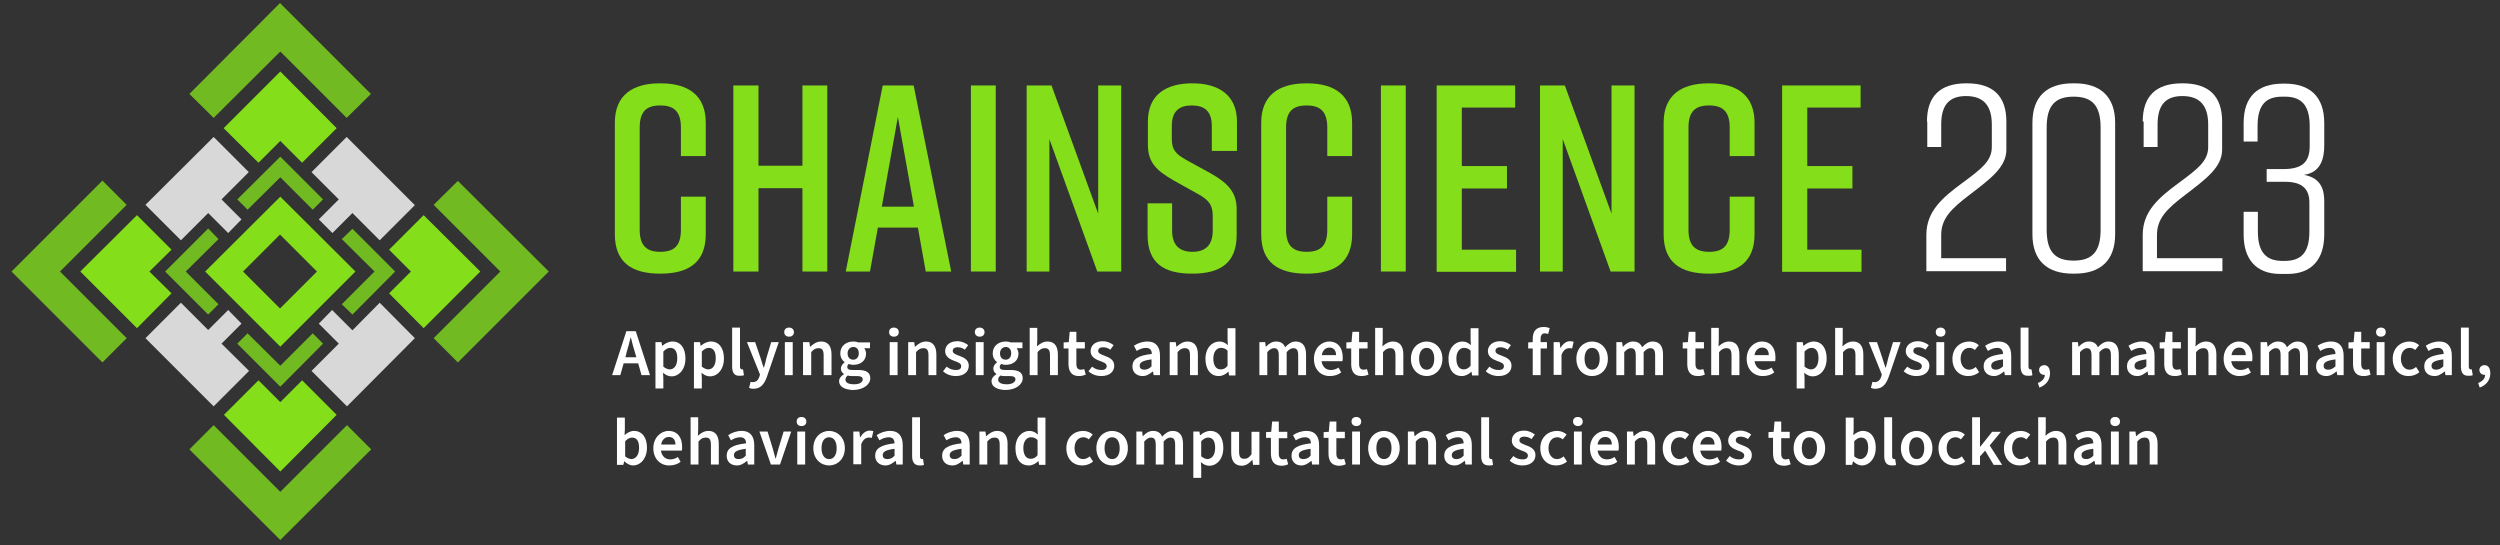 <?xml version="1.0" encoding="utf-8"?>
<!-- Generator: Adobe Illustrator 27.1.1, SVG Export Plug-In . SVG Version: 6.00 Build 0)  -->
<svg version="1.1" xmlns="http://www.w3.org/2000/svg" xmlns:xlink="http://www.w3.org/1999/xlink" x="0px" y="0px"
	 viewBox="0 0 825 180" style="enable-background:new 0 0 825 180;" xml:space="preserve">
<rect x="0" y="0" width="825" height="180" fill="#333333" stroke="none"/>
<style type="text/css">
	.st0{display:none;}
	.st1{display:inline;}
	.st2{fill:#84DE19;}
	.st3{fill:#72BA22;}
	.st4{display:inline;fill:#8C8C8C;}
	.st5{display:inline;fill:#FFFFFF;}
	.st6{display:inline;fill:#84DE19;}
	.st7{display:none;fill:#383838;}
	.st8{display:none;fill:#FFFFFF;}
	.st9{fill:#FFFFFF;}
	.st10{fill:#D8D8D8;}
</style>
<g id="Layer_2" class="st0">
	<g class="st1">
		
			<rect x="236.2" y="42.9" transform="matrix(-0.707 0.707 -0.707 -0.707 450.684 -86.688)" class="st2" width="14.3" height="14.3"/>
		
			<rect x="236.2" y="94.1" transform="matrix(-0.707 0.707 -0.707 -0.707 486.969 0.834)" class="st2" width="14.3" height="14.3"/>
		
			<rect x="261.8" y="68.5" transform="matrix(-0.707 0.707 -0.707 -0.707 512.615 -61.025)" class="st2" width="14.3" height="14.3"/>
		
			<rect x="210.5" y="68.5" transform="matrix(-0.707 0.707 -0.707 -0.707 425.084 -24.77)" class="st2" width="14.3" height="14.3"/>
	</g>
	<g class="st1">
		<g>
			<polygon class="st3" points="243.3,27.6 227.1,43.9 231.4,48.2 243.3,36.3 255.2,48.2 259.5,43.9 			"/>
		</g>
		<g>
			<polygon class="st3" points="270.7,87.6 275.1,91.9 291.3,75.6 275.1,59.4 270.7,63.7 282.7,75.6 			"/>
		</g>
		<g>
			<polygon class="st3" points="255.2,103.1 243.3,115 231.4,103.1 227.1,107.4 243.3,123.6 259.5,107.4 			"/>
		</g>
		<polygon class="st3" points="215.9,63.7 211.5,59.4 195.3,75.6 211.5,91.9 215.9,87.6 203.9,75.6 		"/>
	</g>
	<polygon class="st4" points="267.4,63.7 255.2,51.6 243.3,63.5 231.4,51.6 219.2,63.7 231.1,75.6 219.2,87.5 231.4,99.7 
		243.3,87.8 255.2,99.7 267.4,87.5 255.5,75.6 	"/>
	<polygon class="st5" points="256.2,86.1 266.7,75.6 256.2,65.2 252.6,68.8 250.2,66.3 253.8,62.8 243.3,52.3 232.8,62.8 
		236.4,66.3 234,68.7 230.4,65.2 219.9,75.6 230.4,86.1 234,82.5 236.4,85 232.8,88.5 243.3,99 253.8,88.5 250.2,85 252.6,82.5 	"/>
	
		<rect x="233.8" y="66.2" transform="matrix(-0.707 0.707 -0.707 -0.707 468.817 -42.908)" class="st6" width="19" height="19"/>
	<g class="st1">
		<polygon class="st3" points="243.3,58.8 249.1,64.6 251,62.8 243.3,55.1 235.6,62.8 237.5,64.6 		"/>
		<polygon class="st3" points="256.2,68 254.3,69.8 260.2,75.6 254.3,81.5 256.2,83.3 263.9,75.6 		"/>
		<polygon class="st3" points="243.3,92.5 237.5,86.7 235.6,88.5 243.3,96.2 251,88.5 249.1,86.7 		"/>
		<polygon class="st3" points="226.4,75.6 232.3,69.8 230.4,68 222.7,75.6 230.4,83.3 232.3,81.5 		"/>
	</g>
	<rect x="238.6" y="71" transform="matrix(0.707 -0.707 0.707 0.707 17.773 194.189)" class="st5" width="9.4" height="9.4"/>
</g>
<g id="Layer_1">
	<rect x="133" y="-6.9" class="st7" width="581" height="203.4"/>
	<polygon class="st8" points="220.3,120.4 226.3,114.4 213.6,101.7 207.5,107.7 188.5,88.6 207.5,69.5 213.6,75.6 226.3,62.9 
		220.2,56.8 239.3,37.8 258.4,56.8 252.4,62.8 265.1,75.6 271.1,69.6 290.1,88.6 271.1,107.7 265.1,101.7 252.4,114.4 258.4,120.4 
		239.3,139.4 	"/>
	<g>
		<path class="st2" d="M232.9,77.3c0,9.2-5.6,13-14.9,13h-0.2c-9.3,0-14.9-3.7-14.9-13V40.5c0-8.9,5.6-13,14.9-13h0.2
			c9.3,0,14.9,4.1,14.9,13v11h-8.2v-9.4c0-5.3-2.3-7.3-6.8-7.3c-4.5,0-6.8,1.9-6.8,7.3v33.7c0,5.3,2.3,7.3,6.8,7.3
			c4.5,0,6.8-1.9,6.8-7.3V64.9h8.2V77.3z"/>
		<path class="st2" d="M250.3,28.2v26.5h14.5V28.2h8.2v61.4h-8.2V62.1h-14.5v27.5H242V28.2H250.3z"/>
		<path class="st2" d="M302.9,75.1h-13.2l-2.6,14.5h-8l12.2-61.4h10.2l12.4,61.4h-8.4L302.9,75.1z M301.6,68.2l-5.3-29.6L291,68.2
			H301.6z"/>
		<path class="st2" d="M320.4,89.6V28.2h8.2v61.4H320.4z"/>
		<path class="st2" d="M338.8,89.6V28.2h8.2l15.4,42.3V28.2h7.6v61.4h-7.9l-15.8-43.7v43.7H338.8z"/>
		<path class="st2" d="M399.9,49.9v-8.3c0-4.9-2.4-6.8-6.6-6.8c-4.2,0-6.6,1.9-6.6,6.8v4.2c0,3.7,1.3,5,4.8,7l8,4.4
			c5.3,3,8.6,6,8.6,11.8v8.5c0,9.2-5.3,12.8-14.6,12.8h-0.2c-9.3,0-14.6-3.5-14.6-12.8V67.1h8.1v9c0,4.8,2.4,7,6.7,7s6.7-2.2,6.7-7
			v-4.8c0-3.7-1.3-5.3-4.9-7.3l-7.9-4.4c-5.6-3.2-8.6-5.9-8.6-11.8v-7.7c0-8.9,6.1-12.6,14.6-12.6h0.2c8.4,0,14.6,3.8,14.6,12.6v9.7
			H399.9z"/>
		<path class="st2" d="M446.2,77.3c0,9.2-5.6,13-14.9,13h-0.2c-9.3,0-14.9-3.7-14.9-13V40.5c0-8.9,5.6-13,14.9-13h0.2
			c9.3,0,14.9,4.1,14.9,13v11h-8.2v-9.4c0-5.3-2.3-7.3-6.8-7.3c-4.5,0-6.8,1.9-6.8,7.3v33.7c0,5.3,2.3,7.3,6.8,7.3
			c4.5,0,6.8-1.9,6.8-7.3V64.9h8.2V77.3z"/>
		<path class="st2" d="M455.7,89.6V28.2h8.2v61.4H455.7z"/>
		<path class="st2" d="M474.1,89.6V28.2h25.9v7.3h-17.6v19.3h14.9v7.4h-14.9v20.2h17.9v7.3H474.1z"/>
		<path class="st2" d="M508.2,89.6V28.2h8.2l15.4,42.3V28.2h7.6v61.4h-7.9l-15.8-43.7v43.7H508.2z"/>
		<path class="st2" d="M579,77.3c0,9.2-5.6,13-14.9,13h-0.2c-9.3,0-14.9-3.7-14.9-13V40.5c0-8.9,5.6-13,14.9-13h0.2
			c9.3,0,14.9,4.1,14.9,13v11h-8.2v-9.4c0-5.3-2.3-7.3-6.8-7.3c-4.5,0-6.8,1.9-6.8,7.3v33.7c0,5.3,2.3,7.3,6.8,7.3
			c4.5,0,6.8-1.9,6.8-7.3V64.9h8.2V77.3z"/>
		<path class="st2" d="M588.1,89.6V28.2h25.9v7.3h-17.6v19.3h14.9v7.4h-14.9v20.2h17.9v7.3H588.1z"/>
		<path class="st9" d="M635.9,40.1c0-8.4,4.4-12.6,13-12.6h0.2c8.6,0,13,4.2,13,12.6v9.3c0,5.8-5.4,9.7-11.9,14.7
			c-6.5,4.9-9.6,8.1-9.6,13.5v7.6H662v4.3h-26.3V77.5c0-7.8,5.3-12.3,12.1-17.3c6.1-4.5,9.5-7.1,9.5-11.7v-7.4
			c0-6.3-2.8-9.4-8.5-9.4c-5.7,0-8.2,3.1-8.2,9.4v7.4h-4.6V40.1z"/>
		<path class="st9" d="M698,40.5v36.8c0,8.6-4.8,13-13.3,13h-0.7c-8.5,0-13.3-4.4-13.3-13V40.5c0-8.6,4.8-13,13.3-13h0.7
			C693.1,27.5,698,31.9,698,40.5z M684.3,31.9c-6.1,0-8.9,2.9-8.9,10.2v33.7c0,7.3,2.8,10.2,8.9,10.2c6.1,0,8.9-2.9,8.9-10.2V42.1
			C693.2,34.8,690.4,31.9,684.3,31.9z"/>
		<path class="st9" d="M707.1,40.1c0-8.4,4.4-12.6,13-12.6h0.2c8.6,0,13,4.2,13,12.6v9.3c0,5.8-5.4,9.7-11.9,14.7
			c-6.5,4.9-9.6,8.1-9.6,13.5v7.6h21.6v4.3h-26.3V77.5c0-7.8,5.3-12.3,12.1-17.3c6.1-4.5,9.5-7.1,9.5-11.7v-7.4
			c0-6.3-2.8-9.4-8.5-9.4c-5.7,0-8.2,3.1-8.2,9.4v7.4h-4.6V40.1z"/>
		<path class="st9" d="M760.3,57.7c6.1,1.1,6.7,5.5,6.7,8.9v10.8c0,7.9-3.9,13-12.1,13h-2.4c-8.2,0-12.1-5.1-12.1-13v-7.5h4.7v6.5
			c0,7.2,3,9.7,8.2,9.7h0.6c5.3,0,8.2-2.5,8.2-9.7v-9.6c0-4.6-2.6-6.8-7.9-6.8H748v-4.2h5.4c6.1,0,8.8-2.1,8.8-7.6v-6.6
			c0-7.2-3-9.7-8.2-9.7h-0.8c-5.3,0-8.2,2.5-8.2,9.7v5.1h-4.6v-6.1c0-8.8,4.7-13,13-13h0.6c8.2,0,13,4.2,13,13V48
			C767,51.9,766.1,56.9,760.3,57.7z"/>
	</g>
	<g>
		<path class="st9" d="M206.7,109.3h3.1l4.7,14.5h-2.8l-1.1-3.9h-4.8l-1.1,3.9H202L206.7,109.3z M206.4,117.9h3.6l-0.5-1.7
			c-0.5-1.5-0.9-3.2-1.3-4.8h-0.1c-0.4,1.6-0.8,3.2-1.3,4.8L206.4,117.9z"/>
		<path class="st9" d="M216.2,112.9h2.1l0.2,1.2h0.1c0.9-0.8,2.1-1.4,3.3-1.4c2.7,0,4.3,2.2,4.3,5.6c0,3.7-2.2,5.9-4.6,5.9
			c-1,0-1.9-0.4-2.8-1.2l0.1,1.8v3.4h-2.6V112.9z M223.5,118.2c0-2.1-0.7-3.4-2.3-3.4c-0.8,0-1.5,0.4-2.3,1.2v5
			c0.8,0.6,1.5,0.9,2.1,0.9C222.4,121.9,223.5,120.7,223.5,118.2z"/>
		<path class="st9" d="M228.9,112.9h2.1l0.2,1.2h0.1c0.9-0.8,2.1-1.4,3.3-1.4c2.7,0,4.3,2.2,4.3,5.6c0,3.7-2.2,5.9-4.6,5.9
			c-1,0-1.9-0.4-2.8-1.2l0.1,1.8v3.4h-2.6V112.9z M236.2,118.2c0-2.1-0.7-3.4-2.3-3.4c-0.8,0-1.5,0.4-2.3,1.2v5
			c0.8,0.6,1.5,0.9,2.1,0.9C235.1,121.9,236.2,120.7,236.2,118.2z"/>
		<path class="st9" d="M241.6,120.9v-12.8h2.6v12.9c0,0.6,0.3,0.9,0.6,0.9c0.1,0,0.2,0,0.4,0l0.3,1.9c-0.3,0.2-0.8,0.2-1.4,0.2
			C242.3,124.1,241.6,122.9,241.6,120.9z"/>
		<path class="st9" d="M247.2,128l0.5-2c0.3,0.1,0.5,0.1,0.8,0.1c1.1,0,1.8-0.8,2.1-1.8l0.2-0.7l-4.3-10.7h2.7l1.8,5.3
			c0.3,1,0.6,2,1,3.1h0.1c0.3-1,0.6-2.1,0.8-3.1l1.6-5.3h2.5l-3.9,11.4c-0.9,2.5-2.1,4-4.5,4C248,128.3,247.6,128.2,247.2,128z"/>
		<path class="st9" d="M258.8,109.6c0-0.9,0.6-1.5,1.6-1.5c0.9,0,1.6,0.6,1.6,1.5c0,0.9-0.6,1.5-1.6,1.5
			C259.4,111.1,258.8,110.5,258.8,109.6z M259,112.9h2.6v10.9H259V112.9z"/>
		<path class="st9" d="M265,112.9h2.1l0.2,1.5h0.1c1-0.9,2.1-1.7,3.6-1.7c2.3,0,3.4,1.6,3.4,4.3v6.8h-2.6v-6.5
			c0-1.8-0.5-2.4-1.7-2.4c-1,0-1.6,0.4-2.4,1.3v7.6H265V112.9z"/>
		<path class="st9" d="M276.9,125.8c0-0.9,0.6-1.7,1.6-2.3v-0.1c-0.6-0.4-1-0.9-1-1.8c0-0.8,0.6-1.6,1.2-2v-0.1
			c-0.8-0.6-1.4-1.6-1.4-2.9c0-2.5,2-3.9,4.3-3.9c0.6,0,1.2,0.1,1.6,0.3h3.9v1.9h-1.9c0.3,0.4,0.6,1.1,0.6,1.8
			c0,2.4-1.9,3.7-4.2,3.7c-0.5,0-1-0.1-1.5-0.3c-0.3,0.3-0.5,0.5-0.5,1c0,0.6,0.4,1,1.7,1h1.9c2.6,0,4,0.8,4,2.7
			c0,2.1-2.3,3.9-5.8,3.9C278.9,128.6,276.9,127.7,276.9,125.8z M284.7,125.2c0-0.8-0.7-1.1-1.9-1.1h-1.5c-0.6,0-1.1,0-1.5-0.2
			c-0.6,0.4-0.8,0.9-0.8,1.4c0,1,1.1,1.5,2.7,1.5C283.6,126.9,284.7,126.1,284.7,125.2z M283.4,116.6c0-1.4-0.8-2.1-1.8-2.1
			c-1,0-1.9,0.8-1.9,2.1c0,1.4,0.8,2.1,1.9,2.1C282.6,118.7,283.4,117.9,283.4,116.6z"/>
		<path class="st9" d="M293.4,109.6c0-0.9,0.6-1.5,1.6-1.5c0.9,0,1.6,0.6,1.6,1.5c0,0.9-0.6,1.5-1.6,1.5
			C294,111.1,293.4,110.5,293.4,109.6z M293.6,112.9h2.6v10.9h-2.6V112.9z"/>
		<path class="st9" d="M299.6,112.9h2.1l0.2,1.5h0.1c1-0.9,2.1-1.7,3.6-1.7c2.3,0,3.4,1.6,3.4,4.3v6.8h-2.6v-6.5
			c0-1.8-0.5-2.4-1.7-2.4c-1,0-1.6,0.4-2.4,1.3v7.6h-2.6V112.9z"/>
		<path class="st9" d="M311.2,122.5l1.2-1.5c1,0.8,1.9,1.1,3.1,1.1c1.2,0,1.7-0.5,1.7-1.3c0-0.9-1.1-1.3-2.3-1.7
			c-1.6-0.6-3-1.5-3-3.2c0-1.9,1.5-3.3,4-3.3c1.5,0,2.7,0.6,3.6,1.3l-1.1,1.5c-0.8-0.6-1.6-0.8-2.4-0.8c-1.1,0-1.6,0.5-1.6,1.2
			c0,0.8,0.8,1.1,2.1,1.6c1.7,0.6,3.2,1.4,3.2,3.3c0,1.9-1.5,3.4-4.3,3.4C313.8,124.1,312.2,123.5,311.2,122.5z"/>
		<path class="st9" d="M321.7,109.6c0-0.9,0.6-1.5,1.6-1.5c0.9,0,1.6,0.6,1.6,1.5c0,0.9-0.6,1.5-1.6,1.5
			C322.4,111.1,321.7,110.5,321.7,109.6z M322,112.9h2.6v10.9H322V112.9z"/>
		<path class="st9" d="M327.2,125.8c0-0.9,0.6-1.7,1.6-2.3v-0.1c-0.6-0.4-1-0.9-1-1.8c0-0.8,0.6-1.6,1.2-2v-0.1
			c-0.8-0.6-1.4-1.6-1.4-2.9c0-2.5,2-3.9,4.3-3.9c0.6,0,1.2,0.1,1.6,0.3h3.9v1.9h-1.9c0.3,0.4,0.6,1.1,0.6,1.8
			c0,2.4-1.9,3.7-4.2,3.7c-0.5,0-1-0.1-1.5-0.3c-0.3,0.3-0.5,0.5-0.5,1c0,0.6,0.4,1,1.7,1h1.9c2.6,0,4,0.8,4,2.7
			c0,2.1-2.3,3.9-5.8,3.9C329.2,128.6,327.2,127.7,327.2,125.8z M335.1,125.2c0-0.8-0.7-1.1-1.9-1.1h-1.5c-0.6,0-1.1,0-1.5-0.2
			c-0.6,0.4-0.8,0.9-0.8,1.4c0,1,1.1,1.5,2.7,1.5C333.9,126.9,335.1,126.1,335.1,125.2z M333.7,116.6c0-1.4-0.8-2.1-1.8-2.1
			c-1,0-1.9,0.8-1.9,2.1c0,1.4,0.8,2.1,1.9,2.1C332.9,118.7,333.7,117.9,333.7,116.6z"/>
		<path class="st9" d="M339.7,108.2h2.6v4l-0.1,2.1c0.9-0.8,2-1.6,3.5-1.6c2.3,0,3.4,1.6,3.4,4.3v6.8h-2.6v-6.5
			c0-1.8-0.5-2.4-1.7-2.4c-1,0-1.6,0.4-2.4,1.3v7.6h-2.6V108.2z"/>
		<path class="st9" d="M352.6,120.1V115h-1.6V113l1.7-0.1l0.3-3.4h2.2v3.4h2.8v2.1h-2.8v5.1c0,1.3,0.5,1.9,1.5,1.9
			c0.4,0,0.8-0.1,1.1-0.2l0.5,1.8c-0.6,0.3-1.4,0.5-2.3,0.5C353.6,124.1,352.6,122.5,352.6,120.1z"/>
		<path class="st9" d="M359.2,122.5l1.2-1.5c1,0.8,1.9,1.1,3.1,1.1c1.2,0,1.7-0.5,1.7-1.3c0-0.9-1.1-1.3-2.3-1.7
			c-1.6-0.6-3-1.5-3-3.2c0-1.9,1.5-3.3,4-3.3c1.5,0,2.7,0.6,3.6,1.3l-1.1,1.5c-0.8-0.6-1.6-0.8-2.4-0.8c-1.1,0-1.6,0.5-1.6,1.2
			c0,0.8,0.8,1.1,2.1,1.6c1.7,0.6,3.2,1.4,3.2,3.3c0,1.9-1.5,3.4-4.3,3.4C361.8,124.1,360.2,123.5,359.2,122.5z"/>
		<path class="st9" d="M373.7,120.9c0-2.4,1.9-3.6,6.4-4.1c0-1.1-0.5-2-1.9-2c-1.1,0-2.1,0.4-3.1,1l-0.9-1.7
			c1.2-0.8,2.7-1.4,4.5-1.4c2.7,0,4.1,1.7,4.1,4.7v6.4h-2.1l-0.2-1.2h-0.1c-1,0.8-2,1.5-3.3,1.5C375,124.1,373.7,122.8,373.7,120.9z
			 M380,120.9v-2.3c-3,0.4-3.9,1-3.9,2.1c0,0.9,0.6,1.3,1.5,1.3C378.6,122,379.3,121.6,380,120.9z"/>
		<path class="st9" d="M385.9,112.9h2.1l0.2,1.5h0.1c1-0.9,2.1-1.7,3.6-1.7c2.3,0,3.4,1.6,3.4,4.3v6.8h-2.6v-6.5
			c0-1.8-0.5-2.4-1.7-2.4c-1,0-1.6,0.4-2.4,1.3v7.6h-2.6V112.9z"/>
		<path class="st9" d="M397.8,118.4c0-3.6,2.2-5.7,4.6-5.7c1.2,0,2,0.5,2.8,1.2l-0.1-1.7v-3.9h2.6v15.6h-2.1l-0.2-1.2h-0.1
			c-0.8,0.8-1.9,1.4-3.1,1.4C399.6,124.1,397.8,122,397.8,118.4z M405.1,120.7v-5c-0.7-0.7-1.4-0.9-2.2-0.9c-1.4,0-2.5,1.3-2.5,3.5
			c0,2.3,0.9,3.6,2.4,3.6C403.8,121.9,404.5,121.5,405.1,120.7z"/>
		<path class="st9" d="M415.4,112.9h2.1l0.2,1.5h0.1c0.9-1,2-1.7,3.3-1.7c1.6,0,2.5,0.7,3,1.9c1-1.1,2.1-1.9,3.5-1.9
			c2.3,0,3.4,1.6,3.4,4.3v6.8h-2.6v-6.5c0-1.8-0.5-2.4-1.6-2.4c-0.7,0-1.4,0.4-2.2,1.3v7.6h-2.6v-6.5c0-1.8-0.5-2.4-1.6-2.4
			c-0.7,0-1.4,0.4-2.2,1.3v7.6h-2.6V112.9z"/>
		<path class="st9" d="M433.6,118.4c0-3.5,2.5-5.7,5-5.7c2.9,0,4.5,2.1,4.5,5.2c0,0.5,0,0.9-0.1,1.3h-6.9c0.3,1.8,1.4,2.9,3.1,2.9
			c0.9,0,1.8-0.3,2.5-0.8l0.9,1.6c-1,0.8-2.3,1.2-3.8,1.2C435.9,124.1,433.6,122,433.6,118.4z M440.9,117.2c0-1.6-0.8-2.5-2.2-2.5
			c-1.2,0-2.3,0.9-2.5,2.5H440.9z"/>
		<path class="st9" d="M445.9,120.1V115h-1.6V113l1.7-0.1l0.3-3.4h2.2v3.4h2.8v2.1h-2.8v5.1c0,1.3,0.5,1.9,1.5,1.9
			c0.4,0,0.8-0.1,1.1-0.2l0.5,1.8c-0.6,0.3-1.4,0.5-2.3,0.5C446.8,124.1,445.9,122.5,445.9,120.1z"/>
		<path class="st9" d="M453.7,108.2h2.6v4l-0.1,2.1c0.9-0.8,2-1.6,3.5-1.6c2.3,0,3.4,1.6,3.4,4.3v6.8h-2.6v-6.5
			c0-1.8-0.5-2.4-1.7-2.4c-1,0-1.6,0.4-2.4,1.3v7.6h-2.6V108.2z"/>
		<path class="st9" d="M465.6,118.4c0-3.6,2.5-5.7,5.2-5.7c2.7,0,5.2,2.1,5.2,5.7c0,3.6-2.5,5.7-5.2,5.7
			C468.1,124.1,465.6,122,465.6,118.4z M473.3,118.4c0-2.2-0.9-3.6-2.5-3.6s-2.5,1.4-2.5,3.6c0,2.1,0.9,3.6,2.5,3.6
			S473.3,120.5,473.3,118.4z"/>
		<path class="st9" d="M478,118.4c0-3.6,2.2-5.7,4.6-5.7c1.2,0,2,0.5,2.8,1.2l-0.1-1.7v-3.9h2.6v15.6h-2.1l-0.2-1.2h-0.1
			c-0.8,0.8-1.9,1.4-3.1,1.4C479.7,124.1,478,122,478,118.4z M485.3,120.7v-5c-0.7-0.7-1.4-0.9-2.2-0.9c-1.4,0-2.5,1.3-2.5,3.5
			c0,2.3,0.9,3.6,2.4,3.6C483.9,121.9,484.6,121.5,485.3,120.7z"/>
		<path class="st9" d="M490.3,122.5l1.2-1.5c1,0.8,1.9,1.1,3.1,1.1c1.2,0,1.7-0.5,1.7-1.3c0-0.9-1.1-1.3-2.3-1.7
			c-1.6-0.6-3-1.5-3-3.2c0-1.9,1.6-3.3,4-3.3c1.5,0,2.7,0.6,3.6,1.3l-1.1,1.5c-0.8-0.6-1.6-0.8-2.4-0.8c-1.1,0-1.6,0.5-1.6,1.2
			c0,0.8,0.8,1.1,2.1,1.6c1.7,0.6,3.2,1.4,3.2,3.3c0,1.9-1.5,3.4-4.3,3.4C492.9,124.1,491.3,123.5,490.3,122.5z"/>
		<path class="st9" d="M505.8,115h-1.5V113l1.5-0.1v-1.1c0-2.3,1-3.9,3.6-3.9c0.8,0,1.6,0.2,2,0.4l-0.5,1.9
			c-0.4-0.1-0.8-0.2-1.1-0.2c-0.9,0-1.4,0.6-1.4,1.8v1.1h2.1v2.1h-2.1v8.8h-2.6V115z"/>
		<path class="st9" d="M512.6,112.9h2.1l0.2,1.9h0.1c0.8-1.4,1.9-2.2,3.1-2.2c0.6,0,0.9,0.1,1.2,0.2l-0.5,2.2
			c-0.3-0.1-0.6-0.1-1-0.1c-0.9,0-1.9,0.6-2.5,2.2v6.6h-2.6V112.9z"/>
		<path class="st9" d="M520.2,118.4c0-3.6,2.5-5.7,5.2-5.7c2.7,0,5.2,2.1,5.2,5.7c0,3.6-2.5,5.7-5.2,5.7
			C522.6,124.1,520.2,122,520.2,118.4z M527.9,118.4c0-2.2-0.9-3.6-2.5-3.6s-2.5,1.4-2.5,3.6c0,2.1,0.9,3.6,2.5,3.6
			S527.9,120.5,527.9,118.4z"/>
		<path class="st9" d="M533.2,112.9h2.1l0.2,1.5h0.1c0.9-1,2-1.7,3.3-1.7c1.6,0,2.5,0.7,3,1.9c1-1.1,2.1-1.9,3.5-1.9
			c2.3,0,3.4,1.6,3.4,4.3v6.8h-2.6v-6.5c0-1.8-0.5-2.4-1.6-2.4c-0.7,0-1.4,0.4-2.2,1.3v7.6h-2.6v-6.5c0-1.8-0.5-2.4-1.6-2.4
			c-0.7,0-1.4,0.4-2.2,1.3v7.6h-2.6V112.9z"/>
		<path class="st9" d="M556.8,120.1V115h-1.5V113l1.7-0.1l0.3-3.4h2.2v3.4h2.8v2.1h-2.8v5.1c0,1.3,0.5,1.9,1.5,1.9
			c0.4,0,0.8-0.1,1.1-0.2l0.5,1.8c-0.6,0.3-1.4,0.5-2.3,0.5C557.7,124.1,556.8,122.5,556.8,120.1z"/>
		<path class="st9" d="M564.6,108.2h2.6v4l-0.1,2.1c0.9-0.8,2-1.6,3.5-1.6c2.3,0,3.4,1.6,3.4,4.3v6.8h-2.6v-6.5
			c0-1.8-0.5-2.4-1.7-2.4c-1,0-1.6,0.4-2.4,1.3v7.6h-2.6V108.2z"/>
		<path class="st9" d="M576.4,118.4c0-3.5,2.5-5.7,5-5.7c2.9,0,4.5,2.1,4.5,5.2c0,0.5,0,0.9-0.1,1.3H579c0.3,1.8,1.4,2.9,3.1,2.9
			c0.9,0,1.8-0.3,2.5-0.8l0.9,1.6c-1,0.8-2.3,1.2-3.8,1.2C578.8,124.1,576.4,122,576.4,118.4z M583.7,117.2c0-1.6-0.8-2.5-2.2-2.5
			c-1.2,0-2.3,0.9-2.5,2.5H583.7z"/>
		<path class="st9" d="M592.8,112.9h2.1l0.2,1.2h0.1c0.9-0.8,2.1-1.4,3.3-1.4c2.7,0,4.3,2.2,4.3,5.6c0,3.7-2.2,5.9-4.6,5.9
			c-1,0-1.9-0.4-2.8-1.2l0.1,1.8v3.4h-2.6V112.9z M600.1,118.2c0-2.1-0.7-3.4-2.3-3.4c-0.8,0-1.5,0.4-2.3,1.2v5
			c0.8,0.6,1.5,0.9,2.1,0.9C599,121.9,600.1,120.7,600.1,118.2z"/>
		<path class="st9" d="M605.5,108.2h2.6v4l-0.1,2.1c0.9-0.8,2-1.6,3.5-1.6c2.3,0,3.4,1.6,3.4,4.3v6.8h-2.6v-6.5
			c0-1.8-0.5-2.4-1.7-2.4c-1,0-1.6,0.4-2.4,1.3v7.6h-2.6V108.2z"/>
		<path class="st9" d="M617.4,128l0.5-2c0.3,0.1,0.5,0.1,0.8,0.1c1.1,0,1.8-0.8,2.1-1.8l0.2-0.7l-4.3-10.7h2.7l1.8,5.3
			c0.3,1,0.6,2,1,3.1h0.1c0.3-1,0.6-2.1,0.8-3.1l1.6-5.3h2.5l-3.9,11.4c-0.9,2.5-2.1,4-4.5,4C618.3,128.3,617.8,128.2,617.4,128z"/>
		<path class="st9" d="M628.2,122.5l1.2-1.5c1,0.8,1.9,1.1,3.1,1.1c1.2,0,1.7-0.5,1.7-1.3c0-0.9-1.1-1.3-2.3-1.7
			c-1.6-0.6-3-1.5-3-3.2c0-1.9,1.6-3.3,4-3.3c1.5,0,2.7,0.6,3.6,1.3l-1.1,1.5c-0.8-0.6-1.6-0.8-2.4-0.8c-1.1,0-1.6,0.5-1.6,1.2
			c0,0.8,0.8,1.1,2.1,1.6c1.7,0.6,3.2,1.4,3.2,3.3c0,1.9-1.5,3.4-4.3,3.4C630.8,124.1,629.3,123.5,628.2,122.5z"/>
		<path class="st9" d="M638.8,109.6c0-0.9,0.6-1.5,1.6-1.5c0.9,0,1.6,0.6,1.6,1.5c0,0.9-0.6,1.5-1.6,1.5
			C639.4,111.1,638.8,110.5,638.8,109.6z M639,112.9h2.6v10.9H639V112.9z"/>
		<path class="st9" d="M644.3,118.4c0-3.6,2.6-5.7,5.5-5.7c1.4,0,2.4,0.5,3.2,1.2l-1.3,1.6c-0.6-0.5-1.1-0.7-1.8-0.7
			c-1.7,0-2.9,1.4-2.9,3.6c0,2.1,1.2,3.6,2.8,3.6c0.9,0,1.6-0.4,2.2-0.9l1.1,1.7c-1,0.9-2.3,1.3-3.6,1.3
			C646.6,124.1,644.3,122,644.3,118.4z"/>
		<path class="st9" d="M654.6,120.9c0-2.4,1.9-3.6,6.4-4.1c0-1.1-0.5-2-1.9-2c-1.1,0-2.1,0.4-3.1,1l-0.9-1.7
			c1.2-0.8,2.7-1.4,4.5-1.4c2.7,0,4.1,1.7,4.1,4.7v6.4h-2.1l-0.2-1.2h-0.1c-1,0.8-2,1.5-3.3,1.5C656,124.1,654.6,122.8,654.6,120.9z
			 M661,120.9v-2.3c-3,0.4-3.9,1-3.9,2.1c0,0.9,0.6,1.3,1.5,1.3S660.2,121.6,661,120.9z"/>
		<path class="st9" d="M666.8,120.9v-12.8h2.6v12.9c0,0.6,0.3,0.9,0.6,0.9c0.1,0,0.2,0,0.4,0l0.3,1.9c-0.3,0.2-0.8,0.2-1.4,0.2
			C667.5,124.1,666.8,122.9,666.8,120.9z"/>
		<path class="st9" d="M672.5,126.4c1.5-0.6,2.3-1.6,2.3-2.7c-0.1,0-0.1,0-0.2,0c-0.9,0-1.7-0.6-1.7-1.6c0-1,0.8-1.6,1.7-1.6
			c1.2,0,1.9,1,1.9,2.7c0,2.2-1.3,3.9-3.5,4.7L672.5,126.4z"/>
		<path class="st9" d="M683.6,112.9h2.1l0.2,1.5h0.1c0.9-1,2-1.7,3.3-1.7c1.6,0,2.5,0.7,3,1.9c1-1.1,2.1-1.9,3.5-1.9
			c2.3,0,3.4,1.6,3.4,4.3v6.8h-2.6v-6.5c0-1.8-0.5-2.4-1.6-2.4c-0.7,0-1.4,0.4-2.2,1.3v7.6h-2.6v-6.5c0-1.8-0.5-2.4-1.6-2.4
			c-0.7,0-1.4,0.4-2.2,1.3v7.6h-2.6V112.9z"/>
		<path class="st9" d="M701.9,120.9c0-2.4,1.9-3.6,6.4-4.1c0-1.1-0.5-2-1.9-2c-1.1,0-2.1,0.4-3.1,1l-0.9-1.7
			c1.2-0.8,2.7-1.4,4.5-1.4c2.7,0,4.1,1.7,4.1,4.7v6.4h-2.1l-0.2-1.2h-0.1c-1,0.8-2,1.5-3.3,1.5
			C703.3,124.1,701.9,122.8,701.9,120.9z M708.3,120.9v-2.3c-3,0.4-3.9,1-3.9,2.1c0,0.9,0.6,1.3,1.5,1.3
			C706.8,122,707.5,121.6,708.3,120.9z"/>
		<path class="st9" d="M714.2,120.1V115h-1.5V113l1.7-0.1l0.3-3.4h2.2v3.4h2.8v2.1h-2.8v5.1c0,1.3,0.5,1.9,1.5,1.9
			c0.4,0,0.8-0.1,1.1-0.2l0.5,1.8c-0.6,0.3-1.4,0.5-2.3,0.5C715.1,124.1,714.2,122.5,714.2,120.1z"/>
		<path class="st9" d="M722,108.2h2.6v4l-0.1,2.1c0.9-0.8,2-1.6,3.5-1.6c2.3,0,3.4,1.6,3.4,4.3v6.8h-2.6v-6.5c0-1.8-0.5-2.4-1.7-2.4
			c-1,0-1.6,0.4-2.4,1.3v7.6H722V108.2z"/>
		<path class="st9" d="M733.8,118.4c0-3.5,2.5-5.7,5-5.7c2.9,0,4.5,2.1,4.5,5.2c0,0.5,0,0.9-0.1,1.3h-6.9c0.3,1.8,1.4,2.9,3.1,2.9
			c0.9,0,1.8-0.3,2.5-0.8l0.9,1.6c-1,0.8-2.3,1.2-3.8,1.2C736.2,124.1,733.8,122,733.8,118.4z M741.1,117.2c0-1.6-0.8-2.5-2.2-2.5
			c-1.2,0-2.3,0.9-2.5,2.5H741.1z"/>
		<path class="st9" d="M746,112.9h2.1l0.2,1.5h0.1c0.9-1,2-1.7,3.3-1.7c1.6,0,2.5,0.7,3,1.9c1-1.1,2.1-1.9,3.5-1.9
			c2.3,0,3.4,1.6,3.4,4.3v6.8H759v-6.5c0-1.8-0.5-2.4-1.6-2.4c-0.7,0-1.4,0.4-2.2,1.3v7.6h-2.6v-6.5c0-1.8-0.5-2.4-1.6-2.4
			c-0.7,0-1.4,0.4-2.2,1.3v7.6H746V112.9z"/>
		<path class="st9" d="M764.3,120.9c0-2.4,1.9-3.6,6.4-4.1c0-1.1-0.5-2-1.9-2c-1.1,0-2.1,0.4-3.1,1l-0.9-1.7
			c1.2-0.8,2.7-1.4,4.5-1.4c2.7,0,4.1,1.7,4.1,4.7v6.4h-2.1l-0.2-1.2h-0.1c-1,0.8-2,1.5-3.3,1.5
			C765.6,124.1,764.3,122.8,764.3,120.9z M770.7,120.9v-2.3c-3,0.4-3.9,1-3.9,2.1c0,0.9,0.6,1.3,1.5,1.3S769.9,121.6,770.7,120.9z"
			/>
		<path class="st9" d="M776.5,120.1V115H775V113l1.7-0.1l0.3-3.4h2.2v3.4h2.8v2.1h-2.8v5.1c0,1.3,0.5,1.9,1.5,1.9
			c0.4,0,0.8-0.1,1.1-0.2l0.5,1.8c-0.6,0.3-1.4,0.5-2.3,0.5C777.4,124.1,776.5,122.5,776.5,120.1z"/>
		<path class="st9" d="M784.1,109.6c0-0.9,0.6-1.5,1.6-1.5s1.6,0.6,1.6,1.5c0,0.9-0.6,1.5-1.6,1.5S784.1,110.5,784.1,109.6z
			 M784.3,112.9h2.6v10.9h-2.6V112.9z"/>
		<path class="st9" d="M789.6,118.4c0-3.6,2.6-5.7,5.5-5.7c1.4,0,2.4,0.5,3.2,1.2l-1.3,1.6c-0.6-0.5-1.1-0.7-1.8-0.7
			c-1.7,0-2.9,1.4-2.9,3.6c0,2.1,1.2,3.6,2.8,3.6c0.9,0,1.6-0.4,2.2-0.9l1.1,1.7c-1,0.9-2.3,1.3-3.6,1.3
			C791.9,124.1,789.6,122,789.6,118.4z"/>
		<path class="st9" d="M800,120.9c0-2.4,1.9-3.6,6.4-4.1c0-1.1-0.5-2-1.9-2c-1.1,0-2.1,0.4-3.1,1l-0.9-1.7c1.2-0.8,2.7-1.4,4.5-1.4
			c2.7,0,4.1,1.7,4.1,4.7v6.4h-2.1l-0.2-1.2h-0.1c-1,0.8-2,1.5-3.3,1.5C801.3,124.1,800,122.8,800,120.9z M806.3,120.9v-2.3
			c-3,0.4-3.9,1-3.9,2.1c0,0.9,0.6,1.3,1.5,1.3C804.9,122,805.5,121.6,806.3,120.9z"/>
		<path class="st9" d="M812.1,120.9v-12.8h2.6v12.9c0,0.6,0.3,0.9,0.6,0.9c0.1,0,0.2,0,0.4,0l0.3,1.9c-0.3,0.2-0.8,0.2-1.4,0.2
			C812.8,124.1,812.1,122.9,812.1,120.9z"/>
		<path class="st9" d="M817.8,126.4c1.5-0.6,2.3-1.6,2.3-2.7c-0.1,0-0.1,0-0.2,0c-0.9,0-1.7-0.6-1.7-1.6c0-1,0.8-1.6,1.7-1.6
			c1.2,0,1.9,1,1.9,2.7c0,2.2-1.3,3.9-3.5,4.7L817.8,126.4z"/>
		<path class="st9" d="M206,152.2L206,152.2l-0.3,1.2h-2.1v-15.6h2.6v4l-0.1,1.8c0.9-0.8,2-1.4,3.1-1.4c2.7,0,4.3,2.2,4.3,5.5
			c0,3.7-2.2,5.9-4.6,5.9C208,153.6,206.9,153.1,206,152.2z M210.9,147.8c0-2.1-0.7-3.4-2.3-3.4c-0.8,0-1.5,0.4-2.3,1.2v5
			c0.7,0.6,1.5,0.9,2.1,0.9C209.8,151.4,210.9,150.2,210.9,147.8z"/>
		<path class="st9" d="M215.6,147.9c0-3.5,2.5-5.7,5-5.7c2.9,0,4.5,2.1,4.5,5.2c0,0.5,0,0.9-0.1,1.3h-6.9c0.3,1.8,1.4,2.9,3.1,2.9
			c0.9,0,1.8-0.3,2.5-0.8l0.9,1.6c-1,0.8-2.3,1.2-3.8,1.2C218,153.6,215.6,151.5,215.6,147.9z M222.9,146.7c0-1.6-0.8-2.5-2.2-2.5
			c-1.2,0-2.3,0.9-2.5,2.5H222.9z"/>
		<path class="st9" d="M227.8,137.7h2.6v4l-0.1,2.1c0.9-0.8,2-1.6,3.5-1.6c2.3,0,3.4,1.6,3.4,4.3v6.8h-2.6v-6.5
			c0-1.8-0.5-2.4-1.7-2.4c-1,0-1.6,0.4-2.4,1.3v7.6h-2.6V137.7z"/>
		<path class="st9" d="M239.8,150.4c0-2.4,1.9-3.6,6.4-4.1c0-1.1-0.5-2-1.9-2c-1.1,0-2.1,0.4-3.1,1l-0.9-1.7
			c1.2-0.8,2.7-1.4,4.5-1.4c2.7,0,4.1,1.7,4.1,4.7v6.4h-2.1l-0.2-1.2h-0.1c-1,0.8-2,1.5-3.3,1.5
			C241.1,153.6,239.8,152.3,239.8,150.4z M246.1,150.4v-2.3c-3,0.4-3.9,1-3.9,2.1c0,0.9,0.6,1.3,1.5,1.3
			C244.7,151.5,245.3,151.2,246.1,150.4z"/>
		<path class="st9" d="M250.6,142.4h2.7l1.7,5.6c0.3,1.1,0.6,2.2,0.9,3.3h0.1c0.3-1.1,0.6-2.2,0.9-3.3l1.7-5.6h2.5l-3.7,10.9h-3
			L250.6,142.4z"/>
		<path class="st9" d="M262.9,139.1c0-0.9,0.6-1.5,1.6-1.5c0.9,0,1.6,0.6,1.6,1.5c0,0.9-0.6,1.5-1.6,1.5
			C263.5,140.6,262.9,140,262.9,139.1z M263.1,142.4h2.6v10.9h-2.6V142.4z"/>
		<path class="st9" d="M268.4,147.9c0-3.6,2.5-5.7,5.2-5.7c2.7,0,5.2,2.1,5.2,5.7c0,3.6-2.5,5.7-5.2,5.7
			C270.9,153.6,268.4,151.5,268.4,147.9z M276.1,147.9c0-2.2-0.9-3.6-2.5-3.6c-1.6,0-2.5,1.4-2.5,3.6c0,2.1,0.9,3.6,2.5,3.6
			C275.2,151.5,276.1,150.1,276.1,147.9z"/>
		<path class="st9" d="M281.5,142.4h2.1l0.2,1.9h0.1c0.8-1.4,1.9-2.2,3.1-2.2c0.6,0,0.9,0.1,1.2,0.2l-0.5,2.2
			c-0.3-0.1-0.6-0.1-1-0.1c-0.9,0-1.9,0.6-2.5,2.2v6.6h-2.6V142.4z"/>
		<path class="st9" d="M288.8,150.4c0-2.4,1.9-3.6,6.4-4.1c0-1.1-0.5-2-1.9-2c-1.1,0-2.1,0.4-3.1,1l-0.9-1.7
			c1.2-0.8,2.7-1.4,4.5-1.4c2.7,0,4.1,1.7,4.1,4.7v6.4h-2.1l-0.2-1.2h-0.1c-1,0.8-2,1.5-3.3,1.5
			C290.2,153.6,288.8,152.3,288.8,150.4z M295.2,150.4v-2.3c-3,0.4-3.9,1-3.9,2.1c0,0.9,0.6,1.3,1.5,1.3
			C293.8,151.5,294.4,151.2,295.2,150.4z"/>
		<path class="st9" d="M301,150.5v-12.8h2.6v12.9c0,0.6,0.3,0.9,0.6,0.9c0.1,0,0.2,0,0.4,0l0.3,1.9c-0.3,0.2-0.8,0.2-1.4,0.2
			C301.7,153.6,301,152.4,301,150.5z"/>
		<path class="st9" d="M310.9,150.4c0-2.4,1.9-3.6,6.4-4.1c0-1.1-0.5-2-1.9-2c-1.1,0-2.1,0.4-3.1,1l-0.9-1.7
			c1.2-0.8,2.7-1.4,4.5-1.4c2.7,0,4.1,1.7,4.1,4.7v6.4h-2.1l-0.2-1.2h-0.1c-1,0.8-2,1.5-3.3,1.5
			C312.2,153.6,310.9,152.3,310.9,150.4z M317.3,150.4v-2.3c-3,0.4-3.9,1-3.9,2.1c0,0.9,0.6,1.3,1.5,1.3
			C315.8,151.5,316.5,151.2,317.3,150.4z"/>
		<path class="st9" d="M323.1,142.4h2.1l0.2,1.5h0.1c1-0.9,2.1-1.7,3.6-1.7c2.3,0,3.4,1.6,3.4,4.3v6.8h-2.6v-6.5
			c0-1.8-0.5-2.4-1.7-2.4c-1,0-1.6,0.4-2.4,1.3v7.6h-2.6V142.4z"/>
		<path class="st9" d="M335.1,147.9c0-3.6,2.2-5.7,4.6-5.7c1.2,0,2,0.5,2.8,1.2l-0.1-1.7v-3.9h2.6v15.6h-2.1l-0.2-1.2h-0.1
			c-0.8,0.8-1.9,1.4-3.1,1.4C336.8,153.6,335.1,151.5,335.1,147.9z M342.4,150.2v-5c-0.7-0.7-1.4-0.9-2.2-0.9
			c-1.4,0-2.5,1.3-2.5,3.5c0,2.3,0.9,3.6,2.4,3.6C341,151.4,341.7,151.1,342.4,150.2z"/>
		<path class="st9" d="M351.9,147.9c0-3.6,2.6-5.7,5.5-5.7c1.4,0,2.4,0.5,3.2,1.2l-1.3,1.6c-0.6-0.5-1.1-0.7-1.8-0.7
			c-1.7,0-2.9,1.4-2.9,3.6c0,2.1,1.2,3.6,2.8,3.6c0.9,0,1.6-0.4,2.2-0.9l1.1,1.7c-1,0.9-2.3,1.3-3.6,1.3
			C354.2,153.6,351.9,151.5,351.9,147.9z"/>
		<path class="st9" d="M361.8,147.9c0-3.6,2.5-5.7,5.2-5.7c2.7,0,5.2,2.1,5.2,5.7c0,3.6-2.5,5.7-5.2,5.7
			C364.3,153.6,361.8,151.5,361.8,147.9z M369.5,147.9c0-2.2-0.9-3.6-2.5-3.6c-1.6,0-2.5,1.4-2.5,3.6c0,2.1,0.9,3.6,2.5,3.6
			C368.6,151.5,369.5,150.1,369.5,147.9z"/>
		<path class="st9" d="M374.8,142.4h2.1l0.2,1.5h0.1c0.9-1,2-1.7,3.3-1.7c1.6,0,2.5,0.7,3,1.9c1-1.1,2.1-1.9,3.5-1.9
			c2.3,0,3.4,1.6,3.4,4.3v6.8h-2.6v-6.5c0-1.8-0.5-2.4-1.6-2.4c-0.7,0-1.4,0.4-2.2,1.3v7.6h-2.6v-6.5c0-1.8-0.5-2.4-1.6-2.4
			c-0.7,0-1.4,0.4-2.2,1.3v7.6h-2.6V142.4z"/>
		<path class="st9" d="M393.7,142.4h2.1l0.2,1.2h0.1c0.9-0.8,2.1-1.4,3.3-1.4c2.7,0,4.3,2.2,4.3,5.6c0,3.7-2.2,5.9-4.6,5.9
			c-1,0-1.9-0.4-2.8-1.2l0.1,1.8v3.4h-2.6V142.4z M401,147.8c0-2.1-0.7-3.4-2.3-3.4c-0.8,0-1.5,0.4-2.3,1.2v5
			c0.8,0.6,1.5,0.9,2.1,0.9C399.9,151.4,401,150.2,401,147.8z"/>
		<path class="st9" d="M406.3,149.3v-6.8h2.6v6.5c0,1.8,0.5,2.4,1.7,2.4c1,0,1.6-0.4,2.4-1.5v-7.4h2.6v10.9h-2.1l-0.2-1.6h-0.1
			c-1,1.1-2,1.9-3.5,1.9C407.3,153.6,406.3,152,406.3,149.3z"/>
		<path class="st9" d="M419.4,149.6v-5.1h-1.6v-1.9l1.7-0.1l0.3-3.4h2.2v3.4h2.8v2.1H422v5.1c0,1.3,0.5,1.9,1.5,1.9
			c0.4,0,0.8-0.1,1.1-0.2l0.5,1.8c-0.6,0.3-1.4,0.5-2.3,0.5C420.3,153.6,419.4,152,419.4,149.6z"/>
		<path class="st9" d="M426.2,150.4c0-2.4,1.9-3.6,6.4-4.1c0-1.1-0.5-2-1.9-2c-1.1,0-2.1,0.4-3.1,1l-0.9-1.7
			c1.2-0.8,2.7-1.4,4.5-1.4c2.7,0,4.1,1.7,4.1,4.7v6.4H433l-0.2-1.2h-0.1c-1,0.8-2,1.5-3.3,1.5C427.5,153.6,426.2,152.3,426.2,150.4
			z M432.5,150.4v-2.3c-3,0.4-3.9,1-3.9,2.1c0,0.9,0.6,1.3,1.5,1.3C431.1,151.5,431.7,151.2,432.5,150.4z"/>
		<path class="st9" d="M438.4,149.6v-5.1h-1.6v-1.9l1.7-0.1l0.3-3.4h2.2v3.4h2.8v2.1H441v5.1c0,1.3,0.5,1.9,1.5,1.9
			c0.4,0,0.8-0.1,1.1-0.2l0.5,1.8c-0.6,0.3-1.4,0.5-2.3,0.5C439.3,153.6,438.4,152,438.4,149.6z"/>
		<path class="st9" d="M446,139.1c0-0.9,0.6-1.5,1.6-1.5c0.9,0,1.6,0.6,1.6,1.5c0,0.9-0.6,1.5-1.6,1.5
			C446.6,140.6,446,140,446,139.1z M446.2,142.4h2.6v10.9h-2.6V142.4z"/>
		<path class="st9" d="M451.5,147.9c0-3.6,2.5-5.7,5.2-5.7c2.7,0,5.2,2.1,5.2,5.7c0,3.6-2.5,5.7-5.2,5.7
			C454,153.6,451.5,151.5,451.5,147.9z M459.2,147.9c0-2.2-0.9-3.6-2.5-3.6c-1.6,0-2.5,1.4-2.5,3.6c0,2.1,0.9,3.6,2.5,3.6
			C458.3,151.5,459.2,150.1,459.2,147.9z"/>
		<path class="st9" d="M464.5,142.4h2.1l0.2,1.5h0.1c1-0.9,2.1-1.7,3.6-1.7c2.3,0,3.4,1.6,3.4,4.3v6.8h-2.6v-6.5
			c0-1.8-0.5-2.4-1.7-2.4c-1,0-1.6,0.4-2.4,1.3v7.6h-2.6V142.4z"/>
		<path class="st9" d="M476.6,150.4c0-2.4,1.9-3.6,6.4-4.1c0-1.1-0.5-2-1.9-2c-1.1,0-2.1,0.4-3.1,1l-0.9-1.7
			c1.2-0.8,2.7-1.4,4.5-1.4c2.7,0,4.1,1.7,4.1,4.7v6.4h-2.1l-0.2-1.2h-0.1c-1,0.8-2,1.5-3.3,1.5
			C477.9,153.6,476.6,152.3,476.6,150.4z M483,150.4v-2.3c-3,0.4-3.9,1-3.9,2.1c0,0.9,0.6,1.3,1.5,1.3
			C481.5,151.5,482.2,151.2,483,150.4z"/>
		<path class="st9" d="M488.8,150.5v-12.8h2.6v12.9c0,0.6,0.3,0.9,0.6,0.9c0.1,0,0.2,0,0.4,0l0.3,1.9c-0.3,0.2-0.8,0.2-1.4,0.2
			C489.4,153.6,488.8,152.4,488.8,150.5z"/>
		<path class="st9" d="M498.2,152l1.2-1.5c1,0.8,1.9,1.1,3.1,1.1c1.2,0,1.7-0.5,1.7-1.3c0-0.9-1.1-1.3-2.3-1.7c-1.6-0.6-3-1.5-3-3.2
			c0-1.9,1.6-3.3,4-3.3c1.5,0,2.7,0.6,3.6,1.3l-1.1,1.5c-0.8-0.6-1.6-0.8-2.4-0.8c-1.1,0-1.6,0.5-1.6,1.2c0,0.8,0.8,1.1,2.1,1.6
			c1.7,0.6,3.2,1.4,3.2,3.3c0,1.9-1.5,3.4-4.3,3.4C500.8,153.6,499.2,153,498.2,152z"/>
		<path class="st9" d="M508.3,147.9c0-3.6,2.6-5.7,5.5-5.7c1.4,0,2.4,0.5,3.2,1.2l-1.3,1.6c-0.6-0.5-1.1-0.7-1.8-0.7
			c-1.7,0-2.9,1.4-2.9,3.6c0,2.1,1.2,3.6,2.8,3.6c0.9,0,1.6-0.4,2.2-0.9l1.1,1.7c-1,0.9-2.3,1.3-3.6,1.3
			C510.6,153.6,508.3,151.5,508.3,147.9z"/>
		<path class="st9" d="M519.1,139.1c0-0.9,0.6-1.5,1.6-1.5c0.9,0,1.6,0.6,1.6,1.5c0,0.9-0.6,1.5-1.6,1.5
			C519.8,140.6,519.1,140,519.1,139.1z M519.4,142.4h2.6v10.9h-2.6V142.4z"/>
		<path class="st9" d="M524.7,147.9c0-3.5,2.5-5.7,5-5.7c2.9,0,4.5,2.1,4.5,5.2c0,0.5,0,0.9-0.1,1.3h-6.9c0.3,1.8,1.4,2.9,3.1,2.9
			c0.9,0,1.8-0.3,2.5-0.8l0.9,1.6c-1,0.8-2.3,1.2-3.8,1.2C527,153.6,524.7,151.5,524.7,147.9z M531.9,146.7c0-1.6-0.8-2.5-2.2-2.5
			c-1.2,0-2.3,0.9-2.5,2.5H531.9z"/>
		<path class="st9" d="M536.8,142.4h2.1l0.2,1.5h0.1c1-0.9,2.1-1.7,3.6-1.7c2.3,0,3.4,1.6,3.4,4.3v6.8h-2.6v-6.5
			c0-1.8-0.5-2.4-1.7-2.4c-1,0-1.6,0.4-2.4,1.3v7.6h-2.6V142.4z"/>
		<path class="st9" d="M548.7,147.9c0-3.6,2.6-5.7,5.5-5.7c1.4,0,2.4,0.5,3.2,1.2l-1.3,1.6c-0.6-0.5-1.1-0.7-1.8-0.7
			c-1.7,0-2.9,1.4-2.9,3.6c0,2.1,1.2,3.6,2.8,3.6c0.9,0,1.6-0.4,2.2-0.9l1.1,1.7c-1,0.9-2.3,1.3-3.6,1.3
			C551,153.6,548.7,151.5,548.7,147.9z"/>
		<path class="st9" d="M558.6,147.9c0-3.5,2.5-5.7,5-5.7c2.9,0,4.5,2.1,4.5,5.2c0,0.5,0,0.9-0.1,1.3h-6.9c0.3,1.8,1.4,2.9,3.1,2.9
			c0.9,0,1.8-0.3,2.5-0.8l0.9,1.6c-1,0.8-2.3,1.2-3.8,1.2C560.9,153.6,558.6,151.5,558.6,147.9z M565.8,146.7c0-1.6-0.8-2.5-2.2-2.5
			c-1.2,0-2.3,0.9-2.5,2.5H565.8z"/>
		<path class="st9" d="M569.6,152l1.2-1.5c1,0.8,1.9,1.1,3.1,1.1c1.2,0,1.7-0.5,1.7-1.3c0-0.9-1.1-1.3-2.3-1.7c-1.6-0.6-3-1.5-3-3.2
			c0-1.9,1.6-3.3,4-3.3c1.5,0,2.7,0.6,3.6,1.3l-1.1,1.5c-0.8-0.6-1.6-0.8-2.4-0.8c-1.1,0-1.6,0.5-1.6,1.2c0,0.8,0.8,1.1,2.1,1.6
			c1.7,0.6,3.2,1.4,3.2,3.3c0,1.9-1.5,3.4-4.3,3.4C572.3,153.6,570.7,153,569.6,152z"/>
		<path class="st9" d="M585.1,149.6v-5.1h-1.5v-1.9l1.7-0.1l0.3-3.4h2.2v3.4h2.8v2.1h-2.8v5.1c0,1.3,0.5,1.9,1.5,1.9
			c0.4,0,0.8-0.1,1.1-0.2l0.5,1.8c-0.6,0.3-1.4,0.5-2.3,0.5C586,153.6,585.1,152,585.1,149.6z"/>
		<path class="st9" d="M591.9,147.9c0-3.6,2.5-5.7,5.2-5.7c2.7,0,5.2,2.1,5.2,5.7c0,3.6-2.5,5.7-5.2,5.7
			C594.3,153.6,591.9,151.5,591.9,147.9z M599.6,147.9c0-2.2-0.9-3.6-2.5-3.6s-2.5,1.4-2.5,3.6c0,2.1,0.9,3.6,2.5,3.6
			S599.6,150.1,599.6,147.9z"/>
		<path class="st9" d="M611.5,152.2L611.5,152.2l-0.3,1.2h-2.1v-15.6h2.6v4l-0.1,1.8c0.9-0.8,2-1.4,3.1-1.4c2.7,0,4.3,2.2,4.3,5.5
			c0,3.7-2.2,5.9-4.6,5.9C613.5,153.6,612.4,153.1,611.5,152.2z M616.5,147.8c0-2.1-0.7-3.4-2.3-3.4c-0.8,0-1.5,0.4-2.3,1.2v5
			c0.7,0.6,1.5,0.9,2.1,0.9C615.3,151.4,616.5,150.2,616.5,147.8z"/>
		<path class="st9" d="M621.8,150.5v-12.8h2.6v12.9c0,0.6,0.3,0.9,0.6,0.9c0.1,0,0.2,0,0.4,0l0.3,1.9c-0.3,0.2-0.8,0.2-1.4,0.2
			C622.5,153.6,621.8,152.4,621.8,150.5z"/>
		<path class="st9" d="M627.3,147.9c0-3.6,2.5-5.7,5.2-5.7c2.7,0,5.2,2.1,5.2,5.7c0,3.6-2.5,5.7-5.2,5.7
			C629.8,153.6,627.3,151.5,627.3,147.9z M635,147.9c0-2.2-0.9-3.6-2.5-3.6s-2.5,1.4-2.5,3.6c0,2.1,0.9,3.6,2.5,3.6
			S635,150.1,635,147.9z"/>
		<path class="st9" d="M639.7,147.9c0-3.6,2.6-5.7,5.5-5.7c1.4,0,2.4,0.5,3.2,1.2l-1.3,1.6c-0.6-0.5-1.1-0.7-1.8-0.7
			c-1.7,0-2.9,1.4-2.9,3.6c0,2.1,1.2,3.6,2.8,3.6c0.9,0,1.6-0.4,2.2-0.9l1.1,1.7c-1,0.9-2.3,1.3-3.6,1.3
			C642,153.6,639.7,151.5,639.7,147.9z"/>
		<path class="st9" d="M650.8,137.7h2.6v9.7h0.1l3.9-4.9h2.9l-3.7,4.5l4.1,6.4h-2.8l-2.8-4.7l-1.7,1.9v2.8h-2.6V137.7z"/>
		<path class="st9" d="M661.3,147.9c0-3.6,2.6-5.7,5.5-5.7c1.4,0,2.4,0.5,3.2,1.2l-1.3,1.6c-0.6-0.5-1.1-0.7-1.8-0.7
			c-1.7,0-2.9,1.4-2.9,3.6c0,2.1,1.2,3.6,2.8,3.6c0.9,0,1.6-0.4,2.2-0.9l1.1,1.7c-1,0.9-2.3,1.3-3.6,1.3
			C663.6,153.6,661.3,151.5,661.3,147.9z"/>
		<path class="st9" d="M672.5,137.7h2.6v4l-0.1,2.1c0.9-0.8,2-1.6,3.5-1.6c2.3,0,3.4,1.6,3.4,4.3v6.8h-2.6v-6.5
			c0-1.8-0.5-2.4-1.7-2.4c-1,0-1.6,0.4-2.4,1.3v7.6h-2.6V137.7z"/>
		<path class="st9" d="M684.4,150.4c0-2.4,1.9-3.6,6.4-4.1c0-1.1-0.5-2-1.9-2c-1.1,0-2.1,0.4-3.1,1l-0.9-1.7
			c1.2-0.8,2.7-1.4,4.5-1.4c2.7,0,4.1,1.7,4.1,4.7v6.4h-2.1l-0.2-1.2H691c-1,0.8-2,1.5-3.3,1.5C685.8,153.6,684.4,152.3,684.4,150.4
			z M690.8,150.4v-2.3c-3,0.4-3.9,1-3.9,2.1c0,0.9,0.6,1.3,1.5,1.3S690,151.2,690.8,150.4z"/>
		<path class="st9" d="M696.4,139.1c0-0.9,0.6-1.5,1.6-1.5s1.6,0.6,1.6,1.5c0,0.9-0.6,1.5-1.6,1.5S696.4,140,696.4,139.1z
			 M696.6,142.4h2.6v10.9h-2.6V142.4z"/>
		<path class="st9" d="M702.6,142.4h2.1l0.2,1.5h0.1c1-0.9,2.1-1.7,3.6-1.7c2.3,0,3.4,1.6,3.4,4.3v6.8h-2.6v-6.5
			c0-1.8-0.5-2.4-1.7-2.4c-1,0-1.6,0.4-2.4,1.3v7.6h-2.6V142.4z"/>
	</g>
	<polygon class="st3" points="92.4,1 62.5,31 70.5,38.9 92.5,17 114.4,38.9 122.4,31 	"/>
	<polygon class="st3" points="143.1,111.6 151.1,119.6 181.1,89.6 151.1,59.7 143.1,67.6 165.1,89.6 	"/>
	<polygon class="st3" points="114.5,140.3 92.5,162.3 70.5,140.3 62.5,148.3 92.5,178.2 122.5,148.3 	"/>
	<polygon class="st3" points="41.8,67.6 33.8,59.6 3.8,89.6 33.8,119.6 41.8,111.6 19.8,89.6 	"/>
	<g>
		<polygon class="st10" points="111.8,65.8 105.2,72.4 109.7,76.9 116.3,70.3 125.3,79.3 136.9,67.7 114.4,45.2 102.8,56.8 		"/>
		<polygon class="st10" points="68.7,70.3 75.3,76.9 79.7,72.4 73.1,65.8 82.1,56.8 70.5,45.2 48,67.6 59.7,79.3 		"/>
		<polygon class="st10" points="73.1,113.4 79.7,106.8 75.3,102.3 68.7,108.9 59.7,99.9 48,111.6 70.5,134.1 82.2,122.4 		"/>
		<polygon class="st10" points="116.3,109 109.6,102.3 105.2,106.8 111.8,113.4 102.8,122.4 114.5,134.1 136.9,111.6 125.3,99.9 		
			"/>
	</g>
	<g>
		<polygon class="st3" points="92.5,58.5 103.2,69.2 106.6,65.8 92.5,51.7 78.3,65.8 81.7,69.2 		"/>
		<polygon class="st3" points="116.3,75.5 112.8,78.9 123.6,89.6 112.8,100.4 116.3,103.8 130.4,89.6 		"/>
		<polygon class="st3" points="92.5,120.7 81.7,110 78.3,113.4 92.5,127.6 106.6,113.4 103.2,110 		"/>
		<polygon class="st3" points="61.3,89.6 72.1,78.9 68.7,75.4 54.5,89.6 68.7,103.8 72.1,100.4 		"/>
	</g>
	<path class="st2" d="M92.5,64.9L67.7,89.6l24.8,24.8l24.8-24.8L92.5,64.9z M80.2,89.6l12.2-12.2l12.2,12.2l-12.2,12.2L80.2,89.6z"
		/>
	<polygon class="st2" points="92.5,46.5 99.7,53.7 111.1,42.3 92.5,23.6 73.8,42.3 85.3,53.7 	"/>
	<polygon class="st2" points="139.8,71 128.4,82.4 135.6,89.6 128.4,96.8 139.8,108.3 158.5,89.6 	"/>
	<polygon class="st2" points="92.5,132.7 85.3,125.5 73.9,136.9 92.5,155.6 111.1,136.9 99.7,125.5 	"/>
	<polygon class="st2" points="49.3,89.6 56.6,82.4 45.2,71 26.5,89.6 45.2,108.3 56.6,96.8 	"/>
</g>
</svg>
